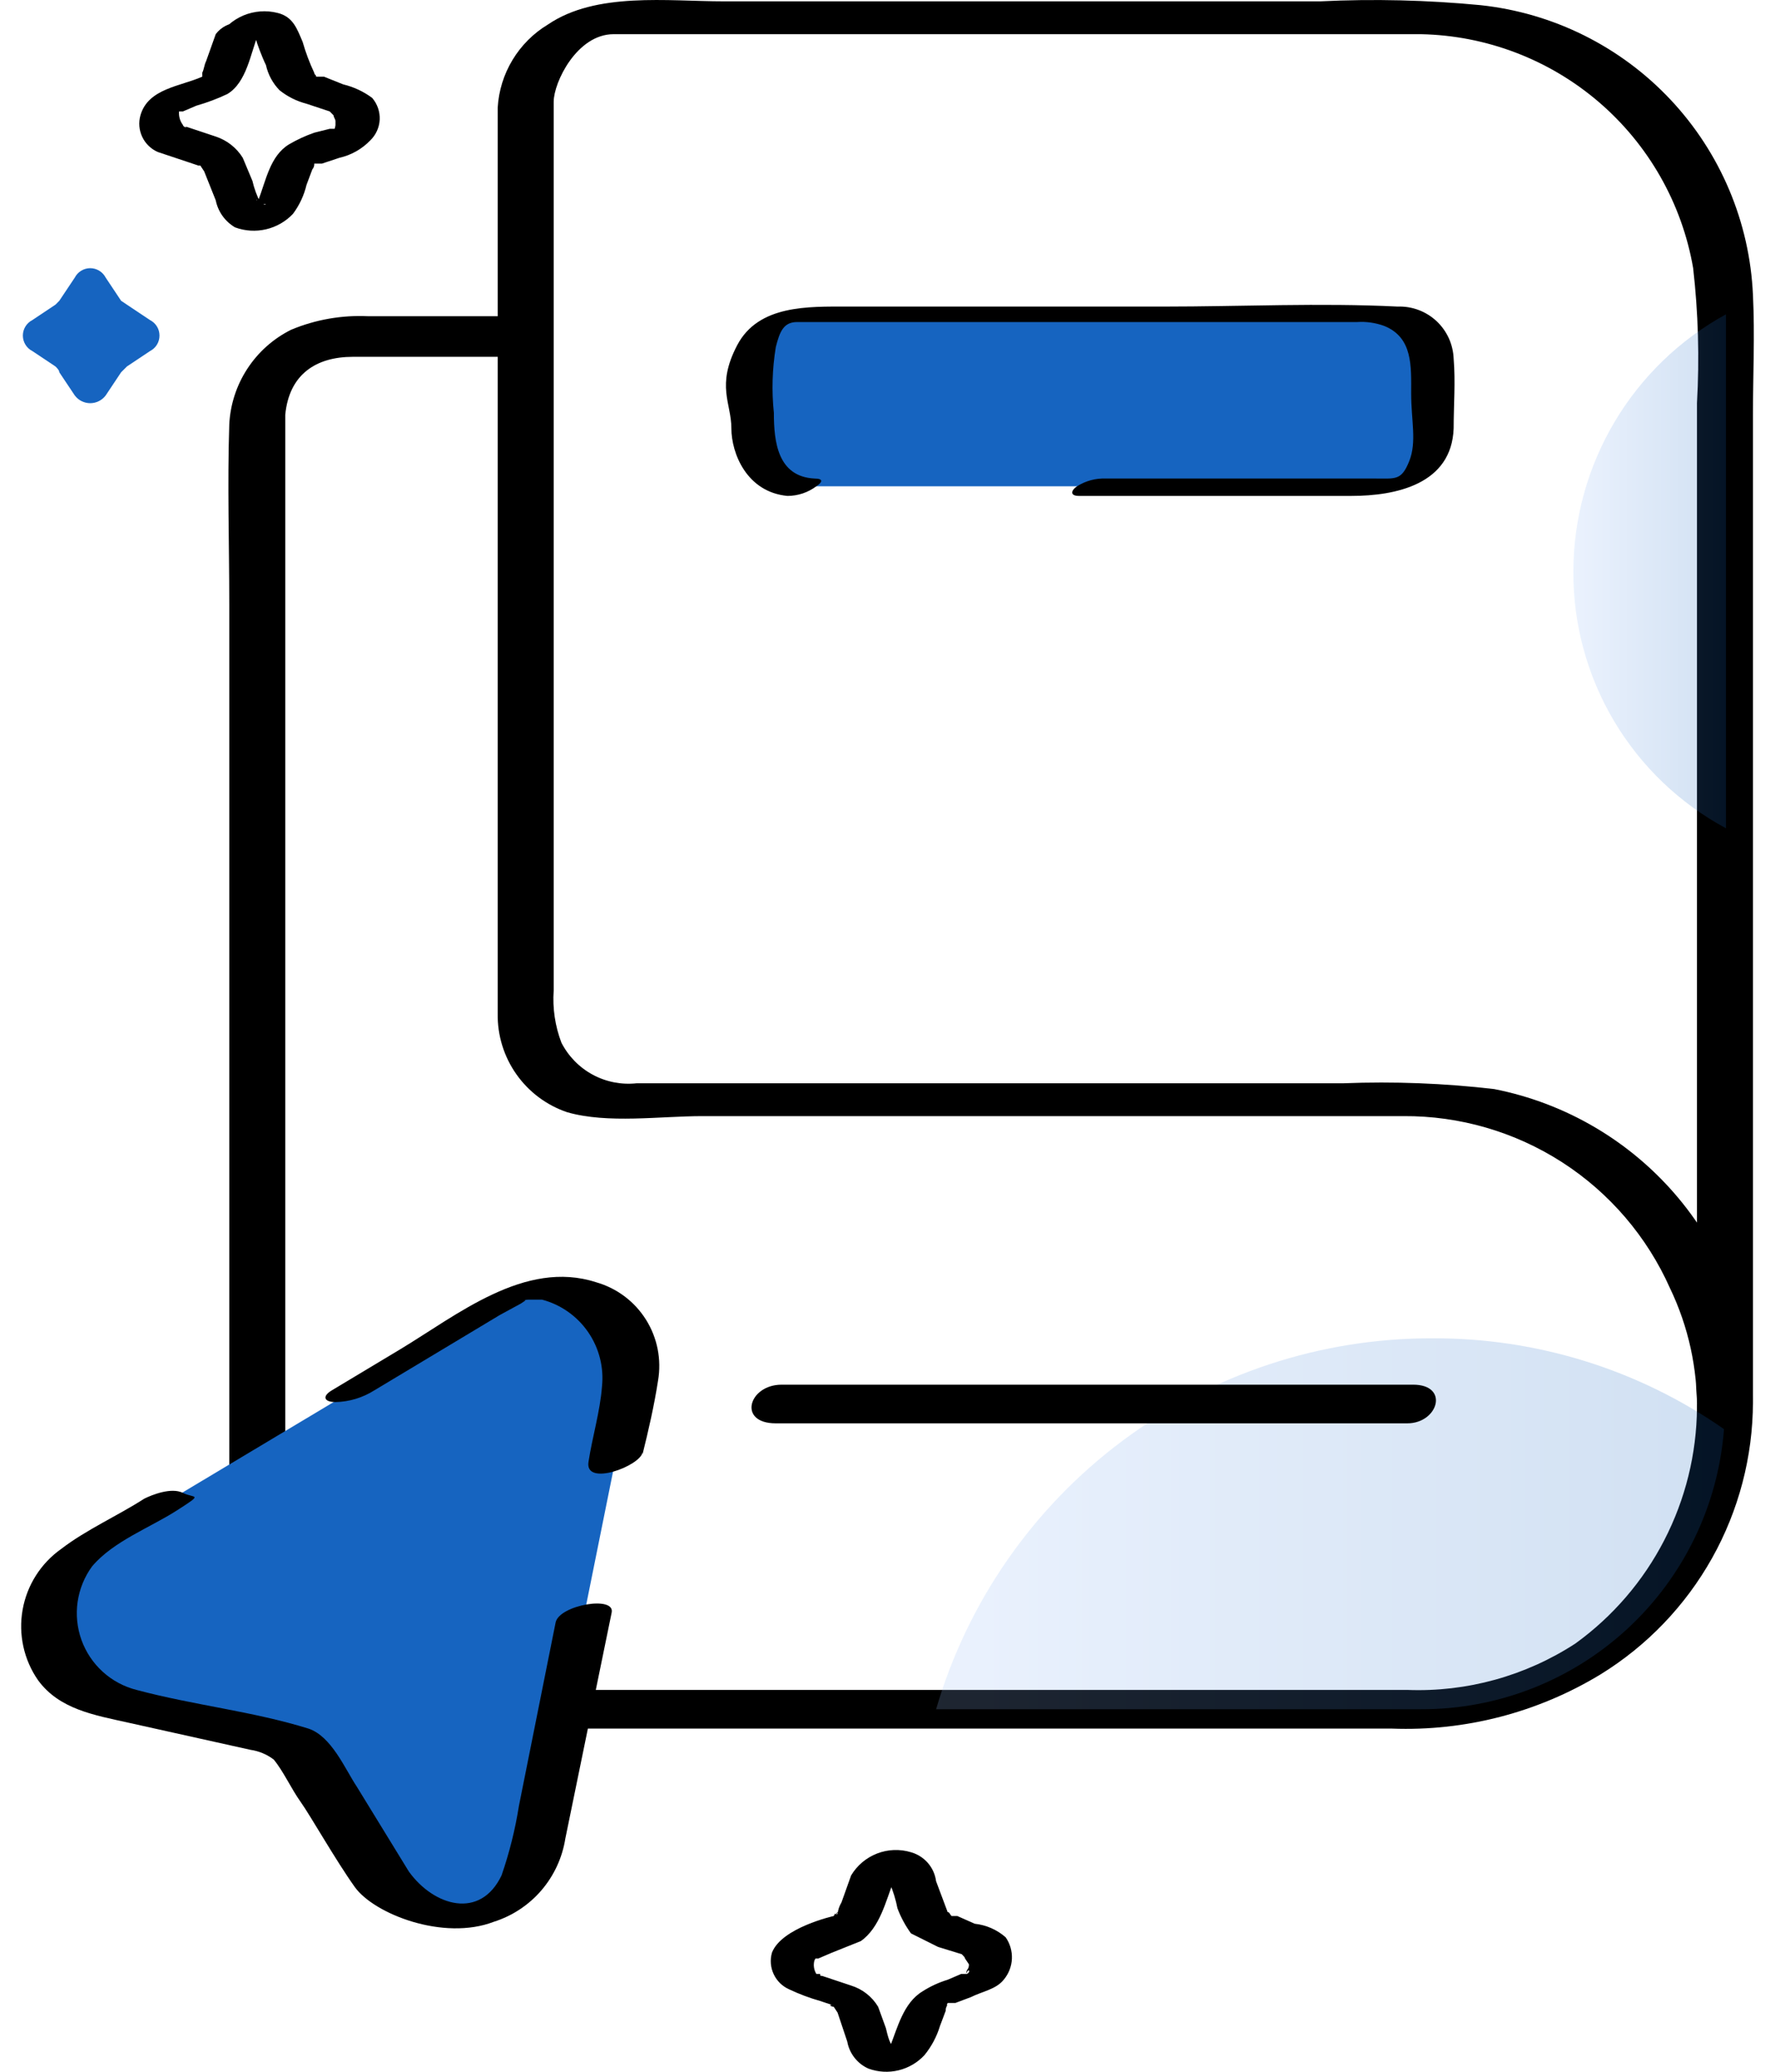 <svg width="48" height="56" viewBox="0 0 48 56" fill="none" xmlns="http://www.w3.org/2000/svg">
<path d="M7.714 42.703V11.212C7.819 10.115 8.55 9.645 9.542 9.645H14.085C14.921 9.645 15.234 8.548 14.19 8.548H9.96C9.245 8.513 8.531 8.638 7.871 8.914C7.39 9.154 6.983 9.517 6.689 9.967C6.395 10.417 6.226 10.937 6.2 11.473C6.147 13.092 6.2 14.711 6.2 16.33V42.807C6.2 43.59 7.714 43.382 7.714 42.703Z" fill="black"/>
<path d="M6.2 42.807C6.2 43.747 6.095 44.635 6.67 45.47C6.962 45.884 7.356 46.217 7.813 46.436C8.27 46.656 8.775 46.755 9.281 46.724H37.639C39.621 46.799 41.582 46.291 43.279 45.261C44.537 44.487 45.576 43.404 46.298 42.116C47.02 40.827 47.401 39.375 47.404 37.898C47.457 37.115 45.89 37.376 45.89 38.055C45.88 39.3 45.577 40.526 45.005 41.633C44.434 42.74 43.61 43.697 42.6 44.426C41.251 45.303 39.664 45.741 38.056 45.679H9.855C9.421 45.726 8.982 45.634 8.602 45.418C7.662 44.791 7.714 43.695 7.714 42.703C7.714 41.71 6.2 42.128 6.2 42.807Z" fill="black"/>
<path d="M13.459 2.908V27.401C13.45 27.987 13.627 28.56 13.965 29.039C14.303 29.518 14.784 29.877 15.339 30.064C16.436 30.378 17.846 30.169 18.995 30.169H37.952C39.475 30.159 40.968 30.594 42.248 31.419C43.528 32.245 44.539 33.425 45.159 34.817C45.66 35.859 45.91 37.003 45.89 38.159C45.89 38.681 47.404 38.368 47.404 37.898V11.212C47.404 10.115 47.457 9.071 47.404 7.974C47.316 6.004 46.525 4.13 45.174 2.693C43.823 1.256 42.002 0.35 40.041 0.14C38.6 0.001 37.152 -0.034 35.706 0.036H19.569C18.055 0.036 16.122 -0.225 14.817 0.663C14.425 0.899 14.097 1.227 13.861 1.618C13.624 2.009 13.486 2.452 13.459 2.908C13.459 3.587 14.973 3.274 14.973 2.751C14.973 2.229 15.6 0.924 16.593 0.924H38.422C40.192 0.958 41.895 1.608 43.239 2.761C44.582 3.914 45.483 5.498 45.786 7.243C45.925 8.456 45.959 9.679 45.89 10.898V33.668C45.89 35.078 45.786 36.488 45.89 37.846V38.055L47.404 37.794C47.37 35.81 46.656 33.899 45.383 32.378C44.109 30.858 42.353 29.82 40.407 29.438C39.055 29.28 37.693 29.228 36.333 29.281H17.219C16.808 29.326 16.394 29.246 16.03 29.05C15.666 28.854 15.371 28.552 15.182 28.184C15.011 27.735 14.939 27.254 14.973 26.774V2.751C14.973 2.125 13.459 2.438 13.459 2.908Z" fill="black"/>
<path d="M21.815 13.144L37.273 13.144C38.08 13.144 38.735 12.489 38.735 11.682V9.948C38.735 9.14 38.08 8.486 37.273 8.486L21.815 8.486C21.007 8.486 20.352 9.14 20.352 9.948V11.682C20.352 12.489 21.007 13.144 21.815 13.144Z" fill="#1664C0"/>
<path d="M22.024 12.935C21.031 12.883 20.927 11.943 20.927 11.159C20.865 10.568 20.883 9.971 20.979 9.384C21.084 8.966 21.188 8.705 21.554 8.705H36.699C36.947 8.688 37.196 8.724 37.43 8.809C38.213 9.123 38.161 9.906 38.161 10.637C38.161 11.368 38.318 11.943 38.109 12.465C37.9 12.987 37.743 12.935 37.221 12.935H29.91C29.633 12.923 29.36 12.996 29.126 13.144C28.969 13.248 28.917 13.405 29.178 13.405H36.542C37.743 13.405 39.258 13.092 39.31 11.577C39.31 10.951 39.362 10.324 39.31 9.697C39.303 9.505 39.258 9.316 39.179 9.141C39.099 8.967 38.986 8.809 38.845 8.678C38.704 8.547 38.539 8.445 38.359 8.378C38.179 8.311 37.987 8.28 37.795 8.287C35.706 8.183 33.565 8.287 31.476 8.287H22.912C21.867 8.287 20.509 8.235 19.935 9.332C19.36 10.428 19.778 10.898 19.778 11.577C19.778 12.256 20.196 13.301 21.293 13.405C21.575 13.405 21.85 13.313 22.076 13.144C22.233 13.04 22.285 12.935 22.024 12.935Z" fill="black"/>
<path d="M5.834 0.923L5.573 1.655C5.521 1.759 5.521 1.863 5.469 1.968V2.072C4.894 2.333 4.007 2.386 3.798 3.117C3.743 3.311 3.76 3.519 3.847 3.701C3.933 3.883 4.083 4.028 4.268 4.109L5.051 4.37L5.364 4.475H5.417L5.521 4.631L5.834 5.415C5.865 5.567 5.927 5.71 6.017 5.836C6.107 5.962 6.223 6.068 6.357 6.146C6.625 6.245 6.916 6.263 7.195 6.198C7.473 6.133 7.727 5.988 7.923 5.78C8.097 5.547 8.222 5.28 8.289 4.997L8.446 4.579C8.464 4.558 8.479 4.533 8.488 4.506C8.497 4.479 8.5 4.451 8.498 4.422H8.707L9.177 4.266C9.495 4.194 9.786 4.031 10.012 3.796C10.166 3.647 10.258 3.445 10.268 3.232C10.277 3.018 10.204 2.809 10.065 2.647C9.831 2.473 9.564 2.349 9.281 2.281L8.759 2.072H8.55C8.55 2.02 8.498 2.02 8.498 1.968C8.371 1.698 8.266 1.419 8.184 1.132C8.028 0.767 7.923 0.453 7.506 0.349C7.199 0.272 6.875 0.296 6.583 0.418C6.291 0.541 6.047 0.755 5.887 1.028C5.678 1.55 6.774 1.446 6.931 1.08L7.036 0.923H6.879C6.827 0.923 6.774 0.871 6.722 0.923C6.67 0.976 6.931 1.028 6.931 1.08C6.931 1.132 7.088 1.55 7.192 1.759C7.249 2.015 7.375 2.25 7.558 2.438C7.773 2.611 8.022 2.735 8.289 2.804L8.916 3.012L9.02 3.117C9.02 3.169 9.072 3.221 9.072 3.274V3.378C9.072 3.43 9.02 3.535 9.072 3.482H8.916L8.498 3.587C8.262 3.669 8.035 3.774 7.819 3.9C7.297 4.214 7.192 4.892 6.983 5.415H6.931C6.983 5.362 6.931 5.519 6.879 5.519H7.192C7.14 5.571 7.088 5.467 7.036 5.467C6.943 5.284 6.873 5.092 6.827 4.892L6.565 4.266C6.397 3.994 6.138 3.791 5.834 3.691L5.051 3.43H4.999C5.103 3.482 4.947 3.43 4.947 3.378C4.867 3.274 4.83 3.143 4.842 3.012H4.947L5.312 2.856C5.599 2.774 5.878 2.67 6.148 2.542C6.67 2.229 6.774 1.446 6.983 0.923C7.192 0.401 6.618 0.61 6.461 0.61C6.339 0.61 6.219 0.638 6.111 0.693C6.002 0.747 5.907 0.826 5.834 0.923Z" fill="black"/>
<path d="M23.016 50.693L22.755 51.424C22.697 51.519 22.661 51.626 22.65 51.737C22.598 51.737 22.598 51.737 22.65 51.685C22.703 51.633 22.598 51.79 22.598 51.737C22.598 51.685 22.546 51.79 22.546 51.79C22.546 51.79 21.136 52.103 20.875 52.782C20.82 52.976 20.837 53.184 20.924 53.366C21.01 53.548 21.16 53.693 21.345 53.774C21.614 53.901 21.894 54.006 22.18 54.087L22.494 54.192C22.389 54.192 22.494 54.244 22.546 54.244L22.65 54.401L22.912 55.184C22.94 55.344 23.008 55.494 23.108 55.621C23.208 55.749 23.338 55.85 23.486 55.915C23.746 56.01 24.029 56.026 24.298 55.961C24.568 55.896 24.812 55.753 25 55.55C25.189 55.318 25.331 55.052 25.418 54.766L25.575 54.349C25.573 54.32 25.576 54.292 25.585 54.265C25.594 54.238 25.608 54.213 25.627 54.192C25.575 54.244 25.627 54.14 25.627 54.14H25.836L26.254 53.983C26.567 53.826 26.933 53.774 27.142 53.513C27.276 53.354 27.355 53.155 27.364 52.947C27.373 52.74 27.314 52.534 27.194 52.364C26.959 52.159 26.668 52.032 26.358 51.999L25.888 51.79H25.732C25.679 51.737 25.679 51.685 25.627 51.685L25.314 50.85C25.29 50.667 25.213 50.495 25.092 50.356C24.971 50.217 24.812 50.116 24.635 50.066C24.334 49.975 24.011 49.987 23.718 50.101C23.424 50.215 23.177 50.423 23.016 50.693C22.807 51.267 23.956 51.163 24.113 50.797V50.641C24.165 50.641 24.06 50.693 24.113 50.693H23.852L24.06 50.902C24.154 51.12 24.224 51.348 24.269 51.581C24.36 51.823 24.483 52.051 24.635 52.26L25.366 52.625L26.045 52.834C25.941 52.782 26.097 52.886 26.097 52.939L26.202 53.095C26.204 53.123 26.201 53.152 26.192 53.179C26.183 53.206 26.168 53.231 26.149 53.252C26.149 53.252 26.097 53.409 26.149 53.304C26.202 53.2 26.254 53.304 26.149 53.356H25.993L25.627 53.513C25.387 53.586 25.159 53.691 24.948 53.826C24.426 54.14 24.269 54.819 24.06 55.341C23.852 55.863 24.008 55.445 24.06 55.393V55.498H24.322L24.217 55.393C24.06 55.289 24.008 55.028 23.956 54.819L23.747 54.244C23.582 53.969 23.322 53.765 23.016 53.67L22.233 53.409C22.18 53.409 22.18 53.409 22.18 53.356H22.076C22.043 53.302 22.021 53.242 22.012 53.179C22.003 53.116 22.007 53.052 22.024 52.991C22.076 52.886 22.076 52.939 21.971 52.939H22.128L22.494 52.782L23.277 52.469C23.799 52.103 23.956 51.372 24.165 50.85C24.374 50.327 23.799 50.536 23.643 50.536C23.533 50.516 23.421 50.52 23.312 50.547C23.204 50.574 23.103 50.624 23.016 50.693Z" fill="black"/>
<path d="M2.022 7.504L1.604 8.13L1.5 8.235L0.873 8.653C0.796 8.692 0.732 8.752 0.687 8.826C0.642 8.899 0.618 8.984 0.618 9.07C0.618 9.157 0.642 9.241 0.687 9.315C0.732 9.389 0.796 9.449 0.873 9.488L1.5 9.906C1.552 9.958 1.604 10.011 1.604 10.063L2.022 10.689C2.071 10.754 2.134 10.807 2.206 10.843C2.279 10.879 2.359 10.898 2.44 10.898C2.521 10.898 2.601 10.879 2.673 10.843C2.746 10.807 2.809 10.754 2.858 10.689L3.275 10.063L3.432 9.906L4.059 9.488C4.135 9.449 4.2 9.389 4.245 9.315C4.29 9.241 4.313 9.157 4.313 9.07C4.313 8.984 4.29 8.899 4.245 8.826C4.2 8.752 4.135 8.692 4.059 8.653L3.432 8.235L3.275 8.13L2.858 7.504C2.818 7.427 2.758 7.363 2.684 7.318C2.611 7.273 2.526 7.249 2.44 7.249C2.353 7.249 2.269 7.273 2.195 7.318C2.121 7.363 2.062 7.427 2.022 7.504Z" fill="#1664C0"/>
<path opacity="0.2" d="M25.314 46.201H38.422C40.492 46.208 42.488 45.43 44.009 44.026C45.53 42.621 46.463 40.693 46.621 38.629C44.308 37.018 41.554 36.161 38.735 36.175C35.714 36.166 32.771 37.139 30.351 38.947C27.93 40.756 26.162 43.302 25.314 46.201Z" fill="url(#paint0_linear_240_10320)"/>
<path opacity="0.2" d="M42.547 15.442C42.539 16.865 42.919 18.264 43.646 19.488C44.373 20.711 45.419 21.714 46.673 22.388V8.496C45.427 9.179 44.386 10.183 43.661 11.405C42.935 12.627 42.55 14.021 42.547 15.442Z" fill="url(#paint1_linear_240_10320)"/>
<path d="M3.119 46.045L7.766 47.09C7.833 47.093 7.897 47.114 7.952 47.151C8.007 47.187 8.051 47.239 8.08 47.298L10.325 50.797C10.57 51.18 10.921 51.481 11.336 51.664C11.752 51.846 12.211 51.902 12.658 51.824C13.105 51.746 13.518 51.537 13.847 51.224C14.175 50.912 14.403 50.509 14.503 50.066L17.01 37.637C17.108 37.196 17.073 36.737 16.912 36.316C16.75 35.894 16.467 35.53 16.099 35.268C15.732 35.007 15.295 34.859 14.844 34.844C14.393 34.828 13.948 34.946 13.563 35.182L2.387 41.867C2.005 42.111 1.704 42.463 1.521 42.878C1.339 43.293 1.283 43.753 1.361 44.2C1.439 44.646 1.648 45.06 1.961 45.388C2.273 45.717 2.676 45.945 3.119 46.045Z" fill="#1664C0"/>
<path d="M3.902 40.509C3.171 40.979 2.335 41.345 1.656 41.867C1.104 42.257 0.729 42.848 0.611 43.514C0.494 44.179 0.644 44.864 1.03 45.418C1.604 46.202 2.544 46.358 3.484 46.567L6.774 47.298C7.002 47.331 7.218 47.421 7.401 47.56C7.662 47.873 7.871 48.343 8.132 48.709C8.393 49.074 9.072 50.275 9.594 51.006C10.117 51.737 11.997 52.469 13.354 51.946C13.853 51.788 14.298 51.494 14.639 51.098C14.98 50.701 15.205 50.218 15.287 49.701L16.54 43.591C16.645 43.121 15.13 43.382 15.026 43.852L14.033 48.813C13.932 49.452 13.775 50.081 13.563 50.693C12.989 51.894 11.736 51.529 11.057 50.589L9.647 48.291C9.333 47.821 8.968 46.933 8.341 46.724C6.827 46.254 5.26 46.097 3.693 45.679C3.353 45.593 3.039 45.425 2.78 45.19C2.52 44.954 2.322 44.658 2.203 44.328C2.085 43.998 2.049 43.644 2.099 43.297C2.15 42.95 2.284 42.62 2.492 42.337C3.066 41.658 4.059 41.293 4.79 40.823C5.521 40.353 5.26 40.509 4.946 40.353C4.633 40.196 4.111 40.405 3.902 40.509Z" fill="black"/>
<path d="M17.376 39.308C17.532 38.681 17.689 38.003 17.794 37.324C17.893 36.752 17.778 36.163 17.469 35.671C17.16 35.179 16.681 34.819 16.122 34.66C14.19 34.034 12.362 35.548 10.796 36.488L8.968 37.585C8.707 37.741 8.759 37.898 9.072 37.898C9.442 37.891 9.803 37.782 10.117 37.585L13.511 35.548L14.086 35.235L14.242 35.13C14.19 35.182 14.138 35.13 14.294 35.13H14.66C15.166 35.264 15.607 35.575 15.904 36.006C16.201 36.437 16.334 36.96 16.279 37.48C16.227 38.159 16.018 38.838 15.914 39.517C15.809 40.196 17.323 39.621 17.376 39.256V39.308Z" fill="black"/>
<path d="M38.213 37.428H21.136C20.248 37.428 19.935 38.473 20.979 38.473H38.056C38.892 38.473 39.205 37.428 38.213 37.428Z" fill="black"/>
<defs>
<linearGradient id="paint0_linear_240_10320" x1="46.626" y1="41.183" x2="25.308" y2="41.183" gradientUnits="userSpaceOnUse">
<stop stop-color="#1664BD"/>
<stop offset="1" stop-color="#99BDF8"/>
</linearGradient>
<linearGradient id="paint1_linear_240_10320" x1="46.657" y1="15.457" x2="42.553" y2="15.457" gradientUnits="userSpaceOnUse">
<stop stop-color="#1664BD"/>
<stop offset="1" stop-color="#99BDF8"/>
</linearGradient>
</defs>
</svg>
